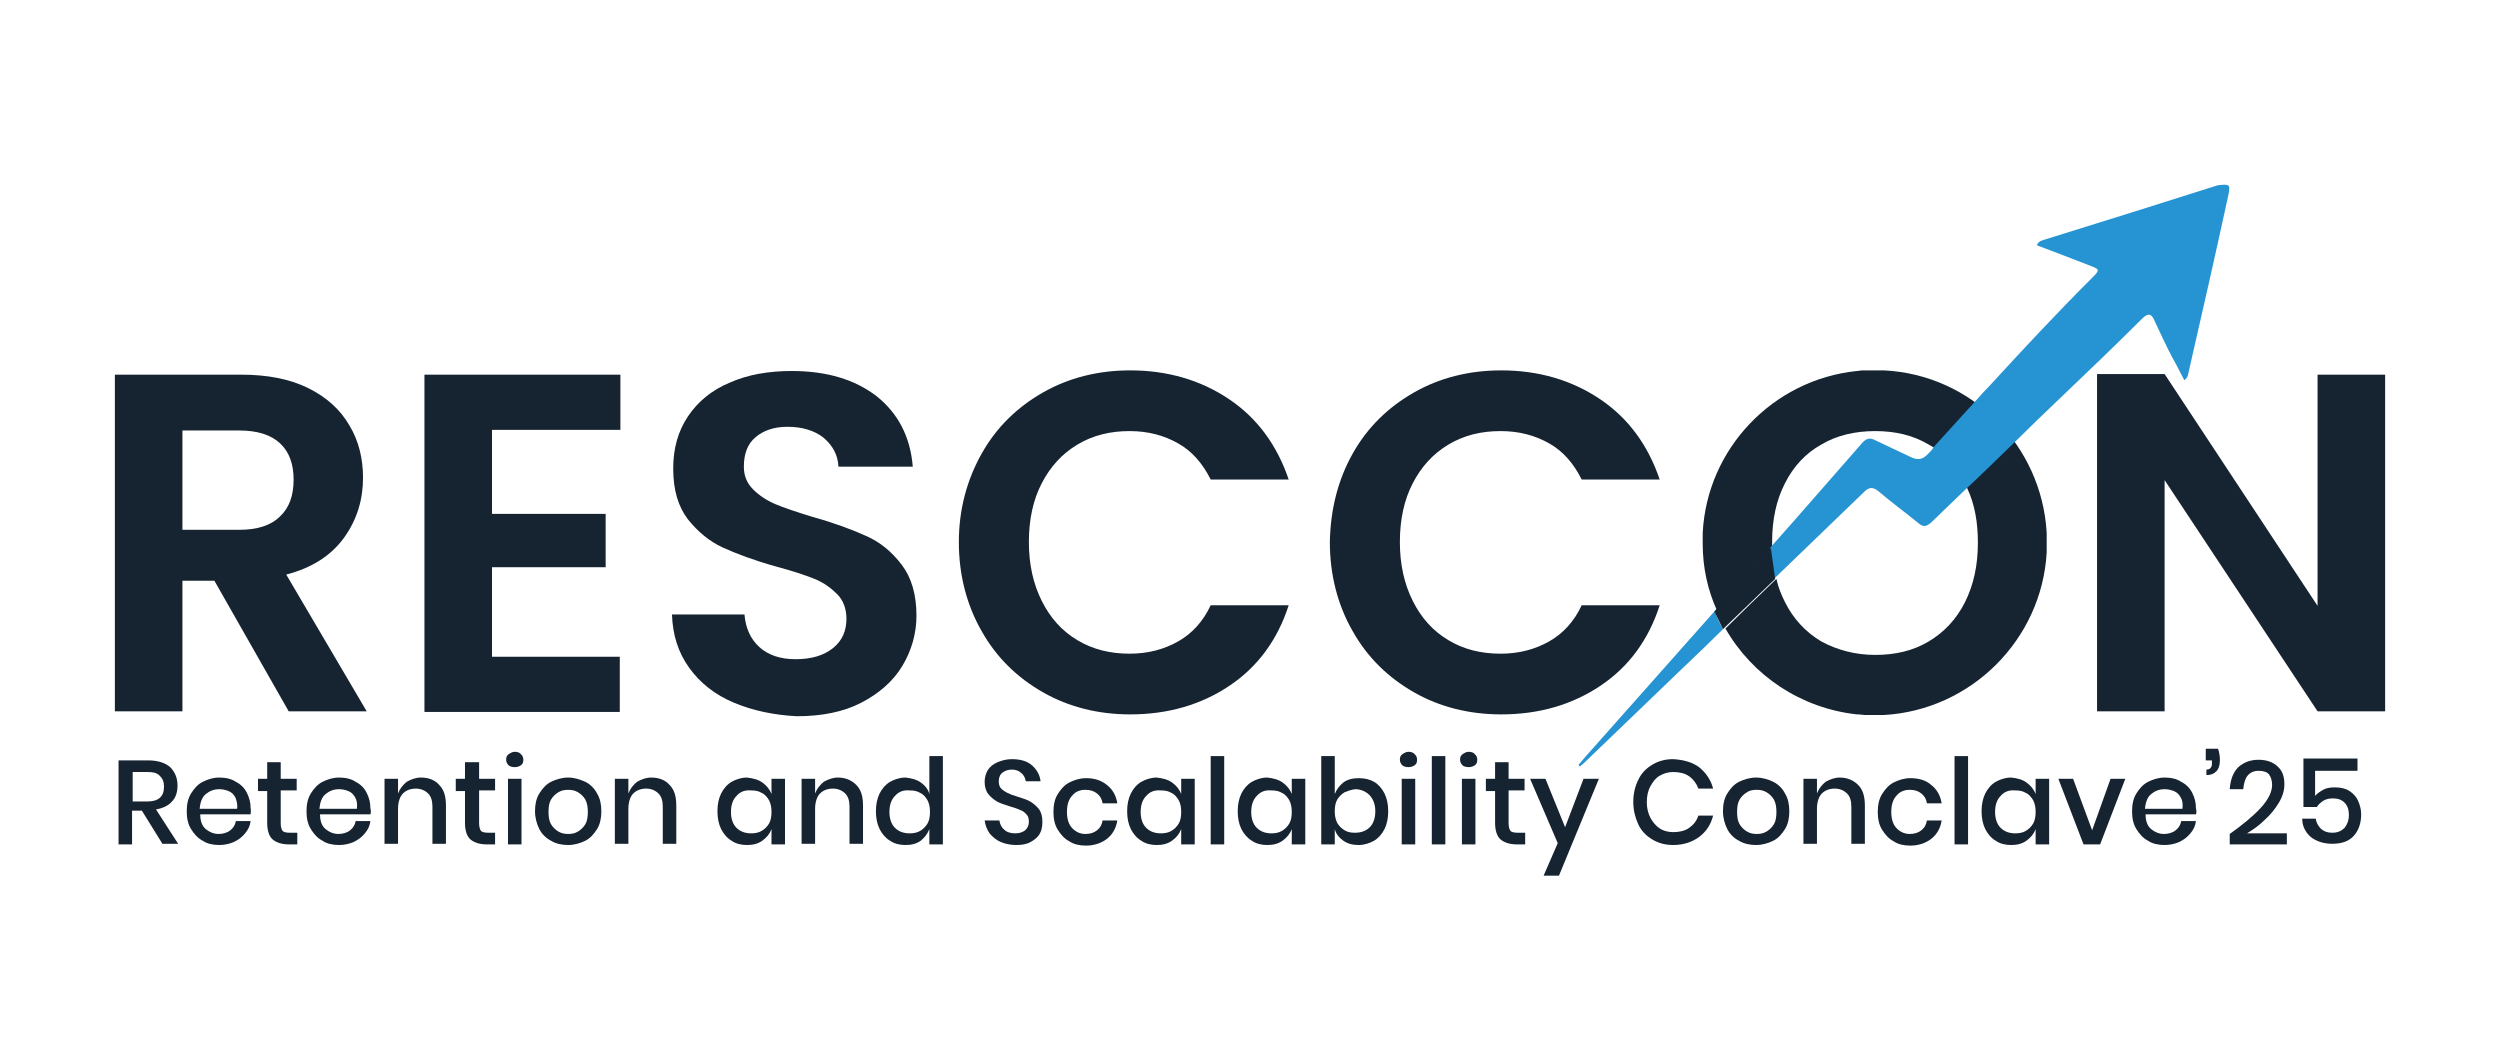 <svg width="304" height="129" viewBox="0 0 304 129" fill="none" xmlns="http://www.w3.org/2000/svg">
<path d="M209.514 76.505C207.945 78.071 206.302 79.637 204.733 81.128C200.7 85.006 196.592 88.958 192.558 92.835C192.409 92.984 192.259 93.059 192.11 93.208C192.035 93.134 191.961 93.059 191.961 92.984C192.259 92.612 192.558 92.313 192.857 91.941C198.086 86.05 203.314 80.159 208.543 74.268C208.767 75.088 209.14 75.834 209.514 76.505Z" fill="#2694D2"/>
<path d="M35.106 86.497L26.068 70.615H22.184V86.497H13.968V45.56H29.354C32.491 45.56 35.255 46.082 37.496 47.201C39.737 48.319 41.38 49.81 42.5 51.749C43.621 53.613 44.144 55.776 44.144 58.087C44.144 60.772 43.397 63.232 41.828 65.395C40.26 67.557 37.944 69.049 34.807 69.869L44.592 86.497H35.106ZM22.184 64.425H29.055C31.296 64.425 32.94 63.904 34.06 62.785C35.18 61.741 35.703 60.25 35.703 58.311C35.703 56.447 35.18 54.956 34.06 53.912C32.94 52.868 31.296 52.346 29.055 52.346H22.184V64.425Z" fill="#162331"/>
<path d="M59.829 52.197V62.487H73.647V68.974H59.829V79.861H75.365V86.572H51.613V45.56H75.44V52.271H59.829V52.197Z" fill="#162331"/>
<path d="M89.258 85.453C86.942 84.484 85.15 83.067 83.805 81.203C82.461 79.339 81.789 77.176 81.714 74.716H90.528C90.677 76.431 91.275 77.698 92.32 78.668C93.366 79.637 94.86 80.159 96.727 80.159C98.669 80.159 100.163 79.712 101.284 78.817C102.404 77.922 102.927 76.729 102.927 75.238C102.927 74.045 102.553 73.001 101.806 72.255C101.059 71.509 100.163 70.838 99.043 70.391C97.922 69.943 96.354 69.421 94.412 68.9C91.723 68.154 89.557 67.334 87.913 66.588C86.27 65.842 84.851 64.649 83.656 63.158C82.461 61.592 81.863 59.579 81.863 56.969C81.863 54.508 82.461 52.42 83.656 50.631C84.851 48.841 86.569 47.424 88.735 46.53C90.901 45.56 93.441 45.113 96.279 45.113C100.537 45.113 103.972 46.157 106.587 48.17C109.201 50.258 110.695 53.091 110.994 56.745H101.956C101.881 55.328 101.284 54.21 100.163 53.24C99.043 52.346 97.549 51.898 95.756 51.898C94.113 51.898 92.843 52.346 91.872 53.166C90.901 53.986 90.453 55.179 90.453 56.745C90.453 57.864 90.826 58.758 91.573 59.504C92.32 60.25 93.217 60.846 94.262 61.294C95.308 61.741 96.877 62.263 98.819 62.86C101.508 63.605 103.674 64.425 105.317 65.171C107.035 65.917 108.454 67.11 109.649 68.676C110.844 70.242 111.442 72.33 111.442 74.865C111.442 77.027 110.844 79.115 109.724 80.979C108.603 82.843 106.885 84.335 104.719 85.453C102.553 86.572 99.939 87.094 96.877 87.094C94.113 86.945 91.573 86.423 89.258 85.453Z" fill="#162331"/>
<path d="M119.359 55.179C121.152 51.973 123.691 49.512 126.829 47.723C129.966 45.933 133.551 45.038 137.435 45.038C141.991 45.038 146.025 46.231 149.46 48.543C152.896 50.854 155.286 54.135 156.706 58.311H147.22C146.249 56.372 144.979 54.881 143.261 53.912C141.543 52.942 139.601 52.42 137.36 52.42C134.97 52.42 132.879 52.942 131.011 54.061C129.144 55.179 127.725 56.745 126.679 58.758C125.633 60.772 125.111 63.158 125.111 65.917C125.111 68.601 125.633 70.987 126.679 73.075C127.725 75.163 129.144 76.729 131.011 77.847C132.879 78.966 134.97 79.488 137.36 79.488C139.601 79.488 141.543 78.966 143.261 77.997C144.979 77.027 146.323 75.536 147.22 73.597H156.706C155.361 77.773 152.971 81.054 149.535 83.365C146.099 85.677 142.066 86.87 137.435 86.87C133.551 86.87 129.966 85.975 126.829 84.186C123.691 82.396 121.152 79.935 119.359 76.729C117.567 73.597 116.596 69.943 116.596 65.917C116.596 61.965 117.567 58.386 119.359 55.179Z" fill="#162331"/>
<path d="M164.474 55.179C166.266 51.973 168.806 49.512 171.943 47.723C175.08 45.933 178.665 45.038 182.549 45.038C187.106 45.038 191.139 46.231 194.575 48.543C198.011 50.854 200.401 54.135 201.82 58.311H192.334C191.363 56.372 190.093 54.881 188.375 53.912C186.658 52.942 184.715 52.42 182.475 52.42C180.085 52.42 177.993 52.942 176.126 54.061C174.258 55.179 172.839 56.745 171.794 58.758C170.748 60.772 170.225 63.158 170.225 65.917C170.225 68.601 170.748 70.987 171.794 73.075C172.839 75.163 174.258 76.729 176.126 77.847C177.993 78.966 180.085 79.488 182.475 79.488C184.715 79.488 186.658 78.966 188.375 77.997C190.093 77.027 191.438 75.536 192.334 73.597H201.82C200.476 77.773 198.086 81.054 194.65 83.365C191.214 85.677 187.18 86.87 182.549 86.87C178.665 86.87 175.08 85.975 171.943 84.186C168.806 82.396 166.266 79.935 164.474 76.729C162.681 73.597 161.71 69.943 161.71 65.917C161.785 61.965 162.681 58.386 164.474 55.179Z" fill="#162331"/>
<path d="M290.032 86.497H281.816L263.218 58.386V86.497H255.001V45.486H263.218L281.816 73.672V45.56H290.032V86.497Z" fill="#162331"/>
<path d="M19.794 102.678L17.254 98.577H16.059V102.678H14.416V92.463H18.001C19.196 92.463 20.092 92.761 20.69 93.283C21.288 93.879 21.586 94.625 21.586 95.52C21.586 96.34 21.362 97.011 20.914 97.458C20.466 97.98 19.794 98.279 18.972 98.428L21.661 102.604H19.794V102.678ZM16.059 97.458H17.926C19.271 97.458 19.943 96.862 19.943 95.669C19.943 95.072 19.794 94.7 19.42 94.327C19.047 93.954 18.599 93.879 17.926 93.879H16.134V97.458H16.059Z" fill="#162331"/>
<path d="M30.475 99.024H24.35C24.35 99.845 24.574 100.441 25.022 100.814C25.47 101.187 25.993 101.41 26.591 101.41C27.113 101.41 27.636 101.261 28.01 100.963C28.383 100.665 28.607 100.292 28.682 99.845H30.475C30.4 100.441 30.176 100.888 29.802 101.336C29.429 101.783 29.055 102.082 28.458 102.38C27.935 102.604 27.338 102.753 26.665 102.753C25.918 102.753 25.172 102.604 24.649 102.231C24.051 101.932 23.603 101.41 23.23 100.814C22.856 100.217 22.707 99.472 22.707 98.651C22.707 97.831 22.856 97.086 23.23 96.489C23.603 95.892 24.051 95.371 24.649 95.072C25.246 94.774 25.918 94.55 26.665 94.55C27.412 94.55 28.159 94.7 28.682 95.072C29.28 95.371 29.728 95.818 30.026 96.415C30.325 97.011 30.475 97.608 30.475 98.279C30.549 98.577 30.475 98.801 30.475 99.024ZM28.607 96.936C28.383 96.564 28.159 96.34 27.786 96.191C27.412 96.042 27.039 95.967 26.665 95.967C25.993 95.967 25.47 96.191 25.022 96.564C24.574 96.936 24.35 97.533 24.275 98.353H28.831C28.906 97.757 28.757 97.309 28.607 96.936Z" fill="#162331"/>
<path d="M36.151 101.261V102.678H35.106C34.284 102.678 33.612 102.454 33.164 102.082C32.715 101.709 32.491 100.963 32.491 100.068V96.191H31.371V94.699H32.491V92.686H34.135V94.699H36.077V96.116H34.135V100.068C34.135 100.516 34.209 100.814 34.359 101.038C34.508 101.187 34.807 101.261 35.255 101.261H36.151Z" fill="#162331"/>
<path d="M45.04 99.024H38.915C38.915 99.845 39.139 100.441 39.587 100.814C40.035 101.187 40.558 101.41 41.156 101.41C41.679 101.41 42.202 101.261 42.575 100.963C42.948 100.665 43.172 100.292 43.247 99.845H45.04C44.965 100.441 44.741 100.888 44.368 101.336C43.994 101.783 43.621 102.082 43.023 102.38C42.5 102.604 41.903 102.753 41.23 102.753C40.483 102.753 39.737 102.604 39.214 102.231C38.616 101.932 38.168 101.41 37.795 100.814C37.421 100.217 37.272 99.472 37.272 98.651C37.272 97.831 37.421 97.086 37.795 96.489C38.168 95.892 38.616 95.371 39.214 95.072C39.811 94.774 40.483 94.55 41.23 94.55C41.977 94.55 42.724 94.7 43.247 95.072C43.845 95.371 44.293 95.818 44.592 96.415C44.89 97.011 45.04 97.608 45.04 98.279C45.114 98.577 45.114 98.801 45.04 99.024ZM43.172 96.936C42.948 96.564 42.724 96.34 42.351 96.191C41.977 96.042 41.604 95.967 41.23 95.967C40.558 95.967 40.035 96.191 39.587 96.564C39.139 96.936 38.915 97.533 38.84 98.353H43.397C43.471 97.757 43.397 97.309 43.172 96.936Z" fill="#162331"/>
<path d="M53.405 95.445C54.003 96.042 54.227 96.862 54.227 97.98V102.604H52.584V98.129C52.584 97.384 52.434 96.862 52.061 96.489C51.687 96.116 51.165 95.893 50.567 95.893C49.895 95.893 49.372 96.116 48.998 96.489C48.625 96.862 48.401 97.533 48.401 98.353V102.604H46.758V94.7H48.401V96.489C48.625 95.892 48.998 95.445 49.447 95.072C49.969 94.774 50.567 94.55 51.165 94.55C52.136 94.55 52.883 94.849 53.405 95.445Z" fill="#162331"/>
<path d="M60.202 101.261V102.678H59.157C58.335 102.678 57.663 102.454 57.215 102.082C56.767 101.709 56.542 100.963 56.542 100.068V96.191H55.422V94.699H56.542V92.686H58.26V94.699H60.202V96.116H58.26V100.068C58.26 100.516 58.335 100.814 58.484 101.038C58.634 101.187 58.933 101.261 59.381 101.261H60.202Z" fill="#162331"/>
<path d="M61.846 91.717C62.07 91.568 62.294 91.419 62.593 91.419C62.891 91.419 63.19 91.493 63.34 91.717C63.564 91.866 63.638 92.164 63.638 92.388C63.638 92.686 63.564 92.91 63.34 93.059C63.115 93.208 62.891 93.283 62.593 93.283C62.294 93.283 61.995 93.208 61.846 93.059C61.696 92.91 61.547 92.686 61.547 92.388C61.547 92.09 61.622 91.866 61.846 91.717ZM63.414 94.7V102.678H61.771V94.7H63.414Z" fill="#162331"/>
<path d="M71.182 95.072C71.78 95.371 72.303 95.892 72.602 96.489C72.975 97.086 73.124 97.831 73.124 98.651C73.124 99.472 72.975 100.217 72.602 100.814C72.228 101.41 71.78 101.932 71.182 102.231C70.585 102.529 69.838 102.753 69.091 102.753C68.344 102.753 67.597 102.604 66.999 102.231C66.402 101.932 65.879 101.41 65.58 100.814C65.282 100.217 65.058 99.472 65.058 98.651C65.058 97.831 65.207 97.086 65.58 96.489C65.954 95.892 66.402 95.371 66.999 95.072C67.597 94.774 68.344 94.55 69.091 94.55C69.838 94.55 70.51 94.774 71.182 95.072ZM67.896 96.34C67.522 96.564 67.224 96.862 66.999 97.235C66.775 97.608 66.701 98.129 66.701 98.726C66.701 99.323 66.775 99.845 66.999 100.217C67.224 100.59 67.522 100.889 67.896 101.112C68.269 101.336 68.643 101.41 69.091 101.41C69.539 101.41 69.912 101.336 70.286 101.112C70.659 100.889 70.958 100.59 71.182 100.217C71.406 99.845 71.481 99.323 71.481 98.726C71.481 98.129 71.406 97.682 71.182 97.235C70.958 96.862 70.659 96.564 70.286 96.34C69.912 96.116 69.539 96.042 69.091 96.042C68.643 96.042 68.269 96.116 67.896 96.34Z" fill="#162331"/>
<path d="M81.415 95.445C82.013 96.042 82.237 96.862 82.237 97.98V102.604H80.594V98.129C80.594 97.384 80.444 96.862 80.071 96.489C79.697 96.116 79.174 95.893 78.577 95.893C77.905 95.893 77.382 96.116 77.008 96.489C76.635 96.862 76.411 97.533 76.411 98.353V102.604H74.767V94.7H76.411V96.489C76.635 95.892 77.008 95.445 77.457 95.072C77.979 94.774 78.577 94.55 79.174 94.55C80.145 94.55 80.892 94.849 81.415 95.445Z" fill="#162331"/>
<path d="M92.694 95.147C93.217 95.52 93.59 95.967 93.814 96.564V94.7H95.457V102.678H93.814V100.814C93.59 101.41 93.217 101.858 92.694 102.231C92.171 102.604 91.573 102.753 90.826 102.753C90.154 102.753 89.482 102.604 88.959 102.231C88.436 101.932 87.988 101.41 87.689 100.814C87.391 100.217 87.241 99.472 87.241 98.651C87.241 97.831 87.391 97.086 87.689 96.489C87.988 95.892 88.436 95.371 88.959 95.072C89.482 94.774 90.154 94.55 90.826 94.55C91.499 94.625 92.171 94.774 92.694 95.147ZM89.557 96.787C89.109 97.235 88.885 97.906 88.885 98.726C88.885 99.546 89.109 100.217 89.557 100.665C90.005 101.112 90.603 101.336 91.349 101.336C91.797 101.336 92.246 101.261 92.619 101.038C92.993 100.814 93.291 100.516 93.516 100.143C93.74 99.77 93.814 99.248 93.814 98.726C93.814 98.204 93.74 97.757 93.516 97.309C93.291 96.936 92.993 96.564 92.619 96.415C92.246 96.191 91.872 96.116 91.349 96.116C90.603 96.042 90.005 96.265 89.557 96.787Z" fill="#162331"/>
<path d="M104.122 95.445C104.719 96.042 104.943 96.862 104.943 97.98V102.604H103.3V98.129C103.3 97.384 103.151 96.862 102.777 96.489C102.404 96.116 101.881 95.893 101.284 95.893C100.611 95.893 100.088 96.116 99.715 96.489C99.341 96.862 99.117 97.533 99.117 98.353V102.604H97.474V94.7H99.117V96.489C99.341 95.892 99.715 95.445 100.163 95.072C100.686 94.774 101.284 94.55 101.881 94.55C102.777 94.55 103.524 94.849 104.122 95.445Z" fill="#162331"/>
<path d="M111.965 95.147C112.487 95.52 112.861 95.967 113.01 96.564V91.941H114.654V102.678H113.01V100.814C112.786 101.41 112.413 101.858 111.965 102.231C111.442 102.603 110.844 102.753 110.097 102.753C109.425 102.753 108.753 102.603 108.23 102.231C107.707 101.932 107.259 101.41 106.96 100.814C106.661 100.217 106.512 99.472 106.512 98.651C106.512 97.831 106.661 97.086 106.96 96.489C107.259 95.892 107.707 95.371 108.23 95.072C108.753 94.774 109.425 94.55 110.097 94.55C110.77 94.625 111.442 94.774 111.965 95.147ZM108.827 96.787C108.379 97.235 108.155 97.906 108.155 98.726C108.155 99.546 108.379 100.217 108.827 100.665C109.276 101.112 109.873 101.336 110.62 101.336C111.068 101.336 111.516 101.261 111.89 101.038C112.263 100.814 112.562 100.516 112.786 100.143C113.01 99.77 113.085 99.248 113.085 98.726C113.085 98.204 113.01 97.757 112.786 97.309C112.562 96.936 112.263 96.564 111.89 96.415C111.516 96.191 111.143 96.116 110.62 96.116C109.873 96.042 109.276 96.265 108.827 96.787Z" fill="#162331"/>
<path d="M126.455 101.336C126.231 101.783 125.857 102.082 125.335 102.38C124.812 102.678 124.214 102.753 123.542 102.753C122.87 102.753 122.198 102.604 121.675 102.38C121.152 102.156 120.704 101.783 120.33 101.336C120.031 100.888 119.807 100.367 119.733 99.77H121.525C121.6 100.217 121.749 100.59 122.123 100.888C122.422 101.187 122.87 101.336 123.467 101.336C123.99 101.336 124.364 101.187 124.662 100.963C124.961 100.665 125.111 100.367 125.111 99.919C125.111 99.546 125.036 99.248 124.812 99.024C124.588 98.801 124.364 98.577 124.065 98.502C123.766 98.353 123.318 98.204 122.795 98.055C122.123 97.831 121.6 97.682 121.227 97.458C120.853 97.235 120.48 96.936 120.181 96.564C119.882 96.191 119.733 95.669 119.733 95.072C119.733 94.55 119.882 94.028 120.106 93.656C120.405 93.208 120.778 92.91 121.301 92.686C121.824 92.463 122.422 92.313 123.019 92.313C124.065 92.313 124.886 92.537 125.484 93.059C126.082 93.581 126.455 94.252 126.53 94.998H124.737C124.662 94.625 124.513 94.252 124.214 94.028C123.915 93.73 123.542 93.581 123.019 93.581C122.571 93.581 122.198 93.73 121.899 93.954C121.6 94.177 121.451 94.55 121.451 94.998C121.451 95.371 121.525 95.669 121.749 95.892C121.973 96.116 122.198 96.265 122.496 96.415C122.795 96.564 123.169 96.713 123.691 96.862C124.364 97.086 124.886 97.235 125.26 97.458C125.633 97.682 126.007 97.98 126.306 98.353C126.604 98.726 126.754 99.248 126.754 99.919C126.754 100.441 126.679 100.963 126.455 101.336Z" fill="#162331"/>
<path d="M134.597 95.445C135.269 95.967 135.717 96.713 135.866 97.682H134.074C133.999 97.16 133.775 96.787 133.401 96.489C133.028 96.191 132.58 96.042 131.982 96.042C131.31 96.042 130.787 96.265 130.414 96.713C129.966 97.16 129.742 97.831 129.742 98.726C129.742 99.621 129.966 100.292 130.414 100.739C130.862 101.187 131.385 101.41 131.982 101.41C132.58 101.41 133.028 101.261 133.401 100.963C133.775 100.665 133.999 100.292 134.074 99.77H135.866C135.717 100.739 135.269 101.485 134.597 102.007C133.924 102.529 133.028 102.827 132.057 102.827C131.31 102.827 130.563 102.678 130.04 102.305C129.443 102.007 128.995 101.485 128.621 100.889C128.248 100.292 128.098 99.546 128.098 98.726C128.098 97.906 128.248 97.16 128.621 96.564C128.995 95.967 129.443 95.445 130.04 95.147C130.638 94.849 131.31 94.625 132.057 94.625C133.028 94.625 133.85 94.849 134.597 95.445Z" fill="#162331"/>
<path d="M142.514 95.147C143.037 95.52 143.41 95.967 143.634 96.564V94.7H145.278V102.678H143.634V100.814C143.41 101.41 143.037 101.858 142.514 102.231C141.991 102.604 141.394 102.753 140.647 102.753C139.974 102.753 139.302 102.604 138.779 102.231C138.256 101.932 137.808 101.41 137.51 100.814C137.211 100.217 137.061 99.472 137.061 98.651C137.061 97.831 137.211 97.086 137.51 96.489C137.808 95.892 138.256 95.371 138.779 95.072C139.302 94.774 139.974 94.55 140.647 94.55C141.319 94.625 141.991 94.774 142.514 95.147ZM139.377 96.787C138.929 97.235 138.705 97.906 138.705 98.726C138.705 99.546 138.929 100.217 139.377 100.665C139.825 101.112 140.423 101.336 141.17 101.336C141.618 101.336 142.066 101.261 142.439 101.038C142.813 100.814 143.112 100.516 143.336 100.143C143.56 99.77 143.634 99.248 143.634 98.726C143.634 98.204 143.56 97.757 143.336 97.309C143.112 96.936 142.813 96.564 142.439 96.415C142.066 96.191 141.692 96.116 141.17 96.116C140.423 96.042 139.825 96.265 139.377 96.787Z" fill="#162331"/>
<path d="M148.863 91.941V102.678H147.22V91.941H148.863Z" fill="#162331"/>
<path d="M155.959 95.147C156.482 95.52 156.855 95.967 157.079 96.564V94.7H158.722V102.678H157.079V100.814C156.855 101.41 156.482 101.858 155.959 102.231C155.436 102.604 154.838 102.753 154.091 102.753C153.419 102.753 152.747 102.604 152.224 102.231C151.701 101.932 151.253 101.41 150.954 100.814C150.656 100.217 150.506 99.472 150.506 98.651C150.506 97.831 150.656 97.086 150.954 96.489C151.253 95.892 151.701 95.371 152.224 95.072C152.747 94.774 153.419 94.55 154.091 94.55C154.764 94.625 155.436 94.774 155.959 95.147ZM152.822 96.787C152.373 97.235 152.149 97.906 152.149 98.726C152.149 99.546 152.373 100.217 152.822 100.665C153.27 101.112 153.867 101.336 154.614 101.336C155.062 101.336 155.511 101.261 155.884 101.038C156.257 100.814 156.556 100.516 156.78 100.143C157.004 99.77 157.079 99.248 157.079 98.726C157.079 98.204 157.004 97.757 156.78 97.309C156.556 96.936 156.257 96.564 155.884 96.415C155.511 96.191 155.137 96.116 154.614 96.116C153.867 96.042 153.27 96.265 152.822 96.787Z" fill="#162331"/>
<path d="M167.088 95.072C167.611 95.371 168.059 95.892 168.358 96.489C168.656 97.086 168.806 97.831 168.806 98.651C168.806 99.472 168.656 100.217 168.358 100.814C168.059 101.41 167.611 101.932 167.088 102.231C166.565 102.529 165.893 102.753 165.221 102.753C164.474 102.753 163.876 102.603 163.353 102.231C162.83 101.858 162.457 101.41 162.308 100.814V102.678H160.664V91.941H162.308V96.564C162.532 95.967 162.905 95.52 163.353 95.147C163.876 94.774 164.474 94.625 165.221 94.625C165.968 94.625 166.565 94.774 167.088 95.072ZM163.503 96.34C163.129 96.564 162.83 96.862 162.606 97.235C162.382 97.608 162.308 98.129 162.308 98.651C162.308 99.173 162.382 99.621 162.606 100.068C162.83 100.441 163.129 100.739 163.503 100.963C163.876 101.187 164.25 101.261 164.772 101.261C165.519 101.261 166.117 101.038 166.565 100.59C167.013 100.143 167.237 99.472 167.237 98.651C167.237 97.831 167.013 97.235 166.565 96.713C166.117 96.265 165.519 95.967 164.772 95.967C164.25 96.042 163.876 96.191 163.503 96.34Z" fill="#162331"/>
<path d="M170.524 91.717C170.748 91.568 170.972 91.419 171.271 91.419C171.57 91.419 171.868 91.493 172.018 91.717C172.242 91.866 172.316 92.164 172.316 92.388C172.316 92.686 172.242 92.91 172.018 93.059C171.794 93.208 171.57 93.283 171.271 93.283C170.972 93.283 170.673 93.208 170.524 93.059C170.374 92.91 170.225 92.686 170.225 92.388C170.225 92.09 170.3 91.866 170.524 91.717ZM172.092 94.7V102.678H170.449V94.7H172.092Z" fill="#162331"/>
<path d="M175.752 91.941V102.678H174.109V91.941H175.752Z" fill="#162331"/>
<path d="M177.844 91.717C178.068 91.568 178.292 91.419 178.591 91.419C178.889 91.419 179.188 91.493 179.338 91.717C179.562 91.866 179.636 92.164 179.636 92.388C179.636 92.686 179.562 92.91 179.338 93.059C179.113 93.208 178.889 93.283 178.591 93.283C178.292 93.283 177.993 93.208 177.844 93.059C177.694 92.91 177.545 92.686 177.545 92.388C177.545 92.09 177.62 91.866 177.844 91.717ZM179.412 94.7V102.678H177.769V94.7H179.412Z" fill="#162331"/>
<path d="M185.462 101.261V102.678H184.417C183.595 102.678 182.923 102.454 182.475 102.082C182.027 101.709 181.802 100.963 181.802 100.068V96.191H180.682V94.699H181.802V92.686H183.446V94.699H185.388V96.116H183.446V100.068C183.446 100.516 183.52 100.814 183.67 101.038C183.819 101.187 184.118 101.261 184.566 101.261H185.462Z" fill="#162331"/>
<path d="M187.927 94.7L190.317 100.59L192.558 94.7H194.426L189.57 106.481H187.703L189.421 102.529L186.06 94.7H187.927Z" fill="#162331"/>
<path d="M206.6 93.283C207.422 93.954 208.02 94.774 208.318 95.892H206.526C206.302 95.296 205.928 94.774 205.405 94.401C204.883 94.028 204.21 93.879 203.463 93.879C202.866 93.879 202.343 94.028 201.82 94.327C201.297 94.625 200.999 95.072 200.7 95.594C200.401 96.116 200.252 96.787 200.252 97.533C200.252 98.279 200.401 98.875 200.7 99.472C200.999 99.994 201.372 100.441 201.82 100.739C202.268 101.038 202.866 101.187 203.463 101.187C204.21 101.187 204.883 101.038 205.405 100.665C205.928 100.292 206.302 99.845 206.526 99.174H208.318C208.02 100.292 207.497 101.112 206.6 101.783C205.779 102.38 204.733 102.753 203.463 102.753C202.492 102.753 201.671 102.529 200.924 102.082C200.177 101.634 199.579 101.038 199.206 100.217C198.832 99.397 198.608 98.502 198.608 97.533C198.608 96.489 198.832 95.594 199.206 94.849C199.579 94.028 200.177 93.432 200.924 92.984C201.671 92.537 202.492 92.313 203.463 92.313C204.733 92.388 205.779 92.686 206.6 93.283Z" fill="#162331"/>
<path d="M215.638 95.072C216.236 95.371 216.759 95.892 217.057 96.489C217.431 97.086 217.58 97.831 217.58 98.651C217.58 99.472 217.431 100.217 217.057 100.814C216.684 101.41 216.236 101.932 215.638 102.231C215.041 102.529 214.294 102.753 213.547 102.753C212.8 102.753 212.053 102.604 211.456 102.231C210.858 101.932 210.335 101.41 210.036 100.814C209.738 100.217 209.513 99.472 209.513 98.651C209.513 97.831 209.663 97.086 210.036 96.489C210.41 95.892 210.858 95.371 211.456 95.072C212.053 94.774 212.8 94.55 213.547 94.55C214.294 94.55 215.041 94.774 215.638 95.072ZM212.427 96.34C212.053 96.564 211.754 96.862 211.53 97.235C211.306 97.608 211.231 98.129 211.231 98.726C211.231 99.323 211.306 99.845 211.53 100.217C211.754 100.59 212.053 100.889 212.427 101.112C212.8 101.336 213.173 101.41 213.622 101.41C214.07 101.41 214.443 101.336 214.817 101.112C215.19 100.889 215.489 100.59 215.713 100.217C215.937 99.845 216.012 99.323 216.012 98.726C216.012 98.129 215.937 97.682 215.713 97.235C215.489 96.862 215.19 96.564 214.817 96.34C214.443 96.116 214.07 96.042 213.622 96.042C213.173 96.042 212.725 96.116 212.427 96.34Z" fill="#162331"/>
<path d="M225.946 95.445C226.543 96.042 226.768 96.862 226.768 97.98V102.604H225.124V98.129C225.124 97.384 224.975 96.862 224.601 96.489C224.228 96.116 223.705 95.893 223.108 95.893C222.435 95.893 221.913 96.116 221.539 96.489C221.166 96.862 220.942 97.533 220.942 98.353V102.604H219.298V94.7H220.942V96.489C221.166 95.892 221.539 95.445 221.987 95.072C222.51 94.774 223.108 94.55 223.705 94.55C224.601 94.55 225.348 94.849 225.946 95.445Z" fill="#162331"/>
<path d="M234.834 95.445C235.507 95.967 235.955 96.713 236.104 97.682H234.312C234.237 97.16 234.013 96.787 233.639 96.489C233.266 96.191 232.818 96.042 232.22 96.042C231.548 96.042 231.025 96.265 230.652 96.713C230.203 97.16 229.979 97.831 229.979 98.726C229.979 99.621 230.203 100.292 230.652 100.739C231.1 101.187 231.623 101.41 232.22 101.41C232.818 101.41 233.266 101.261 233.639 100.963C234.013 100.665 234.237 100.292 234.312 99.77H236.104C235.955 100.739 235.507 101.485 234.834 102.007C234.162 102.529 233.266 102.827 232.295 102.827C231.548 102.827 230.801 102.678 230.278 102.305C229.681 102.007 229.232 101.485 228.859 100.889C228.485 100.292 228.336 99.546 228.336 98.726C228.336 97.906 228.485 97.16 228.859 96.564C229.232 95.967 229.681 95.445 230.278 95.147C230.876 94.849 231.548 94.625 232.295 94.625C233.266 94.625 234.162 94.849 234.834 95.445Z" fill="#162331"/>
<path d="M239.316 91.941V102.678H237.673V91.941H239.316Z" fill="#162331"/>
<path d="M246.412 95.147C246.935 95.52 247.308 95.967 247.532 96.564V94.7H249.175V102.678H247.532V100.814C247.308 101.41 246.935 101.858 246.412 102.231C245.889 102.604 245.291 102.753 244.544 102.753C243.872 102.753 243.2 102.604 242.677 102.231C242.154 101.932 241.706 101.41 241.407 100.814C241.109 100.217 240.959 99.472 240.959 98.651C240.959 97.831 241.109 97.086 241.407 96.489C241.706 95.892 242.154 95.371 242.677 95.072C243.2 94.774 243.872 94.55 244.544 94.55C245.291 94.625 245.889 94.774 246.412 95.147ZM243.275 96.787C242.827 97.235 242.602 97.906 242.602 98.726C242.602 99.546 242.827 100.217 243.275 100.665C243.723 101.112 244.32 101.336 245.067 101.336C245.515 101.336 245.964 101.261 246.337 101.038C246.711 100.814 247.009 100.516 247.233 100.143C247.458 99.77 247.532 99.248 247.532 98.726C247.532 98.204 247.458 97.757 247.233 97.309C247.009 96.936 246.711 96.564 246.337 96.415C245.964 96.191 245.59 96.116 245.067 96.116C244.32 96.042 243.723 96.265 243.275 96.787Z" fill="#162331"/>
<path d="M254.404 100.963L256.645 94.7H258.437L255.375 102.678H253.358L250.296 94.7H252.088L254.404 100.963Z" fill="#162331"/>
<path d="M267.027 99.024H260.902C260.902 99.845 261.126 100.441 261.574 100.814C262.023 101.187 262.545 101.41 263.143 101.41C263.666 101.41 264.189 101.261 264.562 100.963C264.936 100.665 265.16 100.292 265.234 99.845H267.027C266.952 100.441 266.728 100.888 266.355 101.336C265.981 101.783 265.608 102.082 265.01 102.38C264.487 102.604 263.89 102.753 263.218 102.753C262.471 102.753 261.724 102.604 261.201 102.231C260.603 101.932 260.155 101.41 259.782 100.814C259.408 100.217 259.259 99.472 259.259 98.651C259.259 97.831 259.408 97.086 259.782 96.489C260.155 95.892 260.603 95.371 261.201 95.072C261.799 94.774 262.471 94.55 263.218 94.55C263.965 94.55 264.712 94.7 265.234 95.072C265.832 95.371 266.28 95.818 266.579 96.415C266.878 97.011 267.027 97.608 267.027 98.279C267.102 98.577 267.102 98.801 267.027 99.024ZM265.16 96.936C264.936 96.564 264.712 96.34 264.338 96.191C263.965 96.042 263.591 95.967 263.218 95.967C262.545 95.967 262.023 96.191 261.574 96.564C261.126 96.936 260.902 97.533 260.828 98.353H265.384C265.458 97.757 265.384 97.309 265.16 96.936Z" fill="#162331"/>
<path d="M269.94 92.463C269.94 93.059 269.791 93.506 269.492 93.805C269.193 94.103 268.82 94.252 268.297 94.252V93.581C268.521 93.581 268.745 93.506 268.82 93.357C268.969 93.208 268.969 92.984 268.969 92.761V92.463H268.222V91.046H269.716C269.865 91.493 269.94 91.941 269.94 92.463Z" fill="#162331"/>
<path d="M274.87 98.279C275.841 97.235 276.289 96.265 276.289 95.445C276.289 94.923 276.14 94.476 275.915 94.177C275.691 93.879 275.243 93.73 274.646 93.73C274.048 93.73 273.6 93.954 273.301 94.327C273.002 94.7 272.853 95.222 272.778 95.967H271.135C271.21 94.774 271.583 93.879 272.181 93.283C272.853 92.686 273.675 92.388 274.646 92.388C275.617 92.388 276.438 92.686 276.961 93.208C277.559 93.73 277.783 94.476 277.783 95.371C277.783 96.116 277.559 96.862 277.111 97.608C276.662 98.353 276.065 99.099 275.393 99.695C274.72 100.367 273.973 100.889 273.227 101.336H278.082V102.678H271.135V101.41C272.704 100.292 273.973 99.248 274.87 98.279Z" fill="#162331"/>
<path d="M286.597 93.73H281.517V96.787C281.741 96.489 282.115 96.265 282.488 96.042C282.862 95.818 283.385 95.743 283.908 95.743C284.655 95.743 285.252 95.892 285.7 96.191C286.148 96.489 286.522 96.862 286.746 97.384C286.97 97.906 287.119 98.428 287.119 99.024C287.119 100.068 286.821 100.963 286.223 101.634C285.626 102.305 284.729 102.604 283.609 102.604C282.563 102.604 281.667 102.305 280.995 101.783C280.322 101.187 279.949 100.441 279.949 99.546H281.592C281.667 100.068 281.891 100.441 282.264 100.814C282.638 101.112 283.011 101.261 283.609 101.261C284.281 101.261 284.729 101.038 285.103 100.665C285.401 100.292 285.626 99.77 285.626 99.099C285.626 98.502 285.476 97.98 285.103 97.608C284.729 97.235 284.281 97.086 283.683 97.086C283.235 97.086 282.862 97.16 282.488 97.384C282.19 97.608 281.891 97.831 281.741 98.129H280.098V92.239H286.671V93.73H286.597Z" fill="#162331"/>
<path d="M248.877 67.184C248.877 66.812 248.877 66.364 248.877 65.991C248.877 65.917 248.877 65.842 248.877 65.768C248.877 65.469 248.877 65.171 248.877 64.798C248.279 54.135 239.764 45.56 229.083 45.038C228.784 45.038 228.485 45.038 228.187 45.038C228.112 45.038 228.037 45.038 227.963 45.038C227.589 45.038 227.141 45.038 226.768 45.038C226.469 45.038 226.17 45.038 225.946 45.113C225.871 45.113 225.871 45.113 225.797 45.113C215.638 46.157 207.571 54.508 207.049 64.798C207.049 65.097 207.049 65.469 207.049 65.768C207.049 65.842 207.049 65.917 207.049 65.917C207.049 65.991 207.049 66.066 207.049 66.141C207.049 68.974 207.646 71.733 208.767 74.194C210.783 71.957 212.725 69.72 214.667 67.557L215.489 66.588C215.489 66.364 215.489 66.141 215.489 65.917C215.489 63.158 216.012 60.772 217.057 58.758C218.103 56.671 219.597 55.105 221.464 54.061C223.332 52.942 225.572 52.42 228.037 52.42C230.502 52.42 232.668 52.942 234.536 54.061C234.834 54.21 235.058 54.359 235.357 54.583C236.851 55.627 238.046 57.043 238.942 58.833C239.017 59.057 239.167 59.206 239.241 59.429C240.138 61.368 240.511 63.531 240.511 65.991C240.511 68.75 239.988 71.136 238.942 73.224C237.897 75.312 236.403 76.878 234.536 77.997C232.668 79.115 230.502 79.637 228.037 79.637C225.572 79.637 223.406 79.04 221.464 77.997C219.597 76.878 218.103 75.312 217.057 73.224C216.609 72.329 216.236 71.435 216.012 70.391C213.92 72.404 211.829 74.417 209.812 76.431C213.099 82.172 218.999 86.124 225.797 86.87C225.871 86.87 225.946 86.87 226.021 86.87C226.245 86.87 226.543 86.945 226.768 86.945C227.141 86.945 227.589 86.945 227.963 86.945C228.037 86.945 228.112 86.945 228.112 86.945C228.411 86.945 228.784 86.945 229.083 86.945C239.689 86.348 248.279 77.773 248.877 67.184Z" fill="#162331"/>
<path d="M270.986 23.638C269.417 30.87 267.774 38.103 266.131 45.262C266.056 45.56 266.056 45.933 265.608 46.231C265.085 45.262 264.637 44.292 264.114 43.398C263.367 41.981 262.695 40.49 262.023 39.073C261.649 38.178 261.276 37.954 260.454 38.775C257.093 42.13 253.657 45.411 250.221 48.692C248.503 50.332 246.785 51.973 245.067 53.688C243.051 55.627 241.109 57.565 239.092 59.429C237.673 60.772 236.254 62.188 234.834 63.531C234.237 64.053 233.863 64.127 233.266 63.605C231.623 62.263 229.979 61.07 228.411 59.728C227.739 59.206 227.29 59.206 226.693 59.802C223.033 63.307 219.448 66.812 215.788 70.316C215.489 69.198 215.34 67.93 215.265 66.588C218.999 62.412 222.659 58.162 226.394 53.912C226.917 53.315 227.365 53.166 228.037 53.539C229.456 54.21 230.876 54.881 232.295 55.552C233.191 55.999 233.789 55.925 234.536 55.105C234.76 54.881 234.984 54.657 235.133 54.359C236.851 52.495 238.569 50.556 240.287 48.692C240.884 48.021 241.482 47.35 242.08 46.753C246.113 42.354 250.221 37.954 254.479 33.704C255.375 32.809 255.3 32.735 254.105 32.287C252.014 31.467 249.848 30.647 247.682 29.827C247.906 29.23 248.428 29.23 248.802 29.081C255.748 26.919 262.695 24.756 269.716 22.519C271.135 22.37 271.21 22.445 270.986 23.638Z" fill="#2694D2"/>
<path d="M208.468 74.343L209.513 76.505L215.862 70.391L215.34 66.662L208.468 74.343Z" fill="#162331"/>
</svg>
